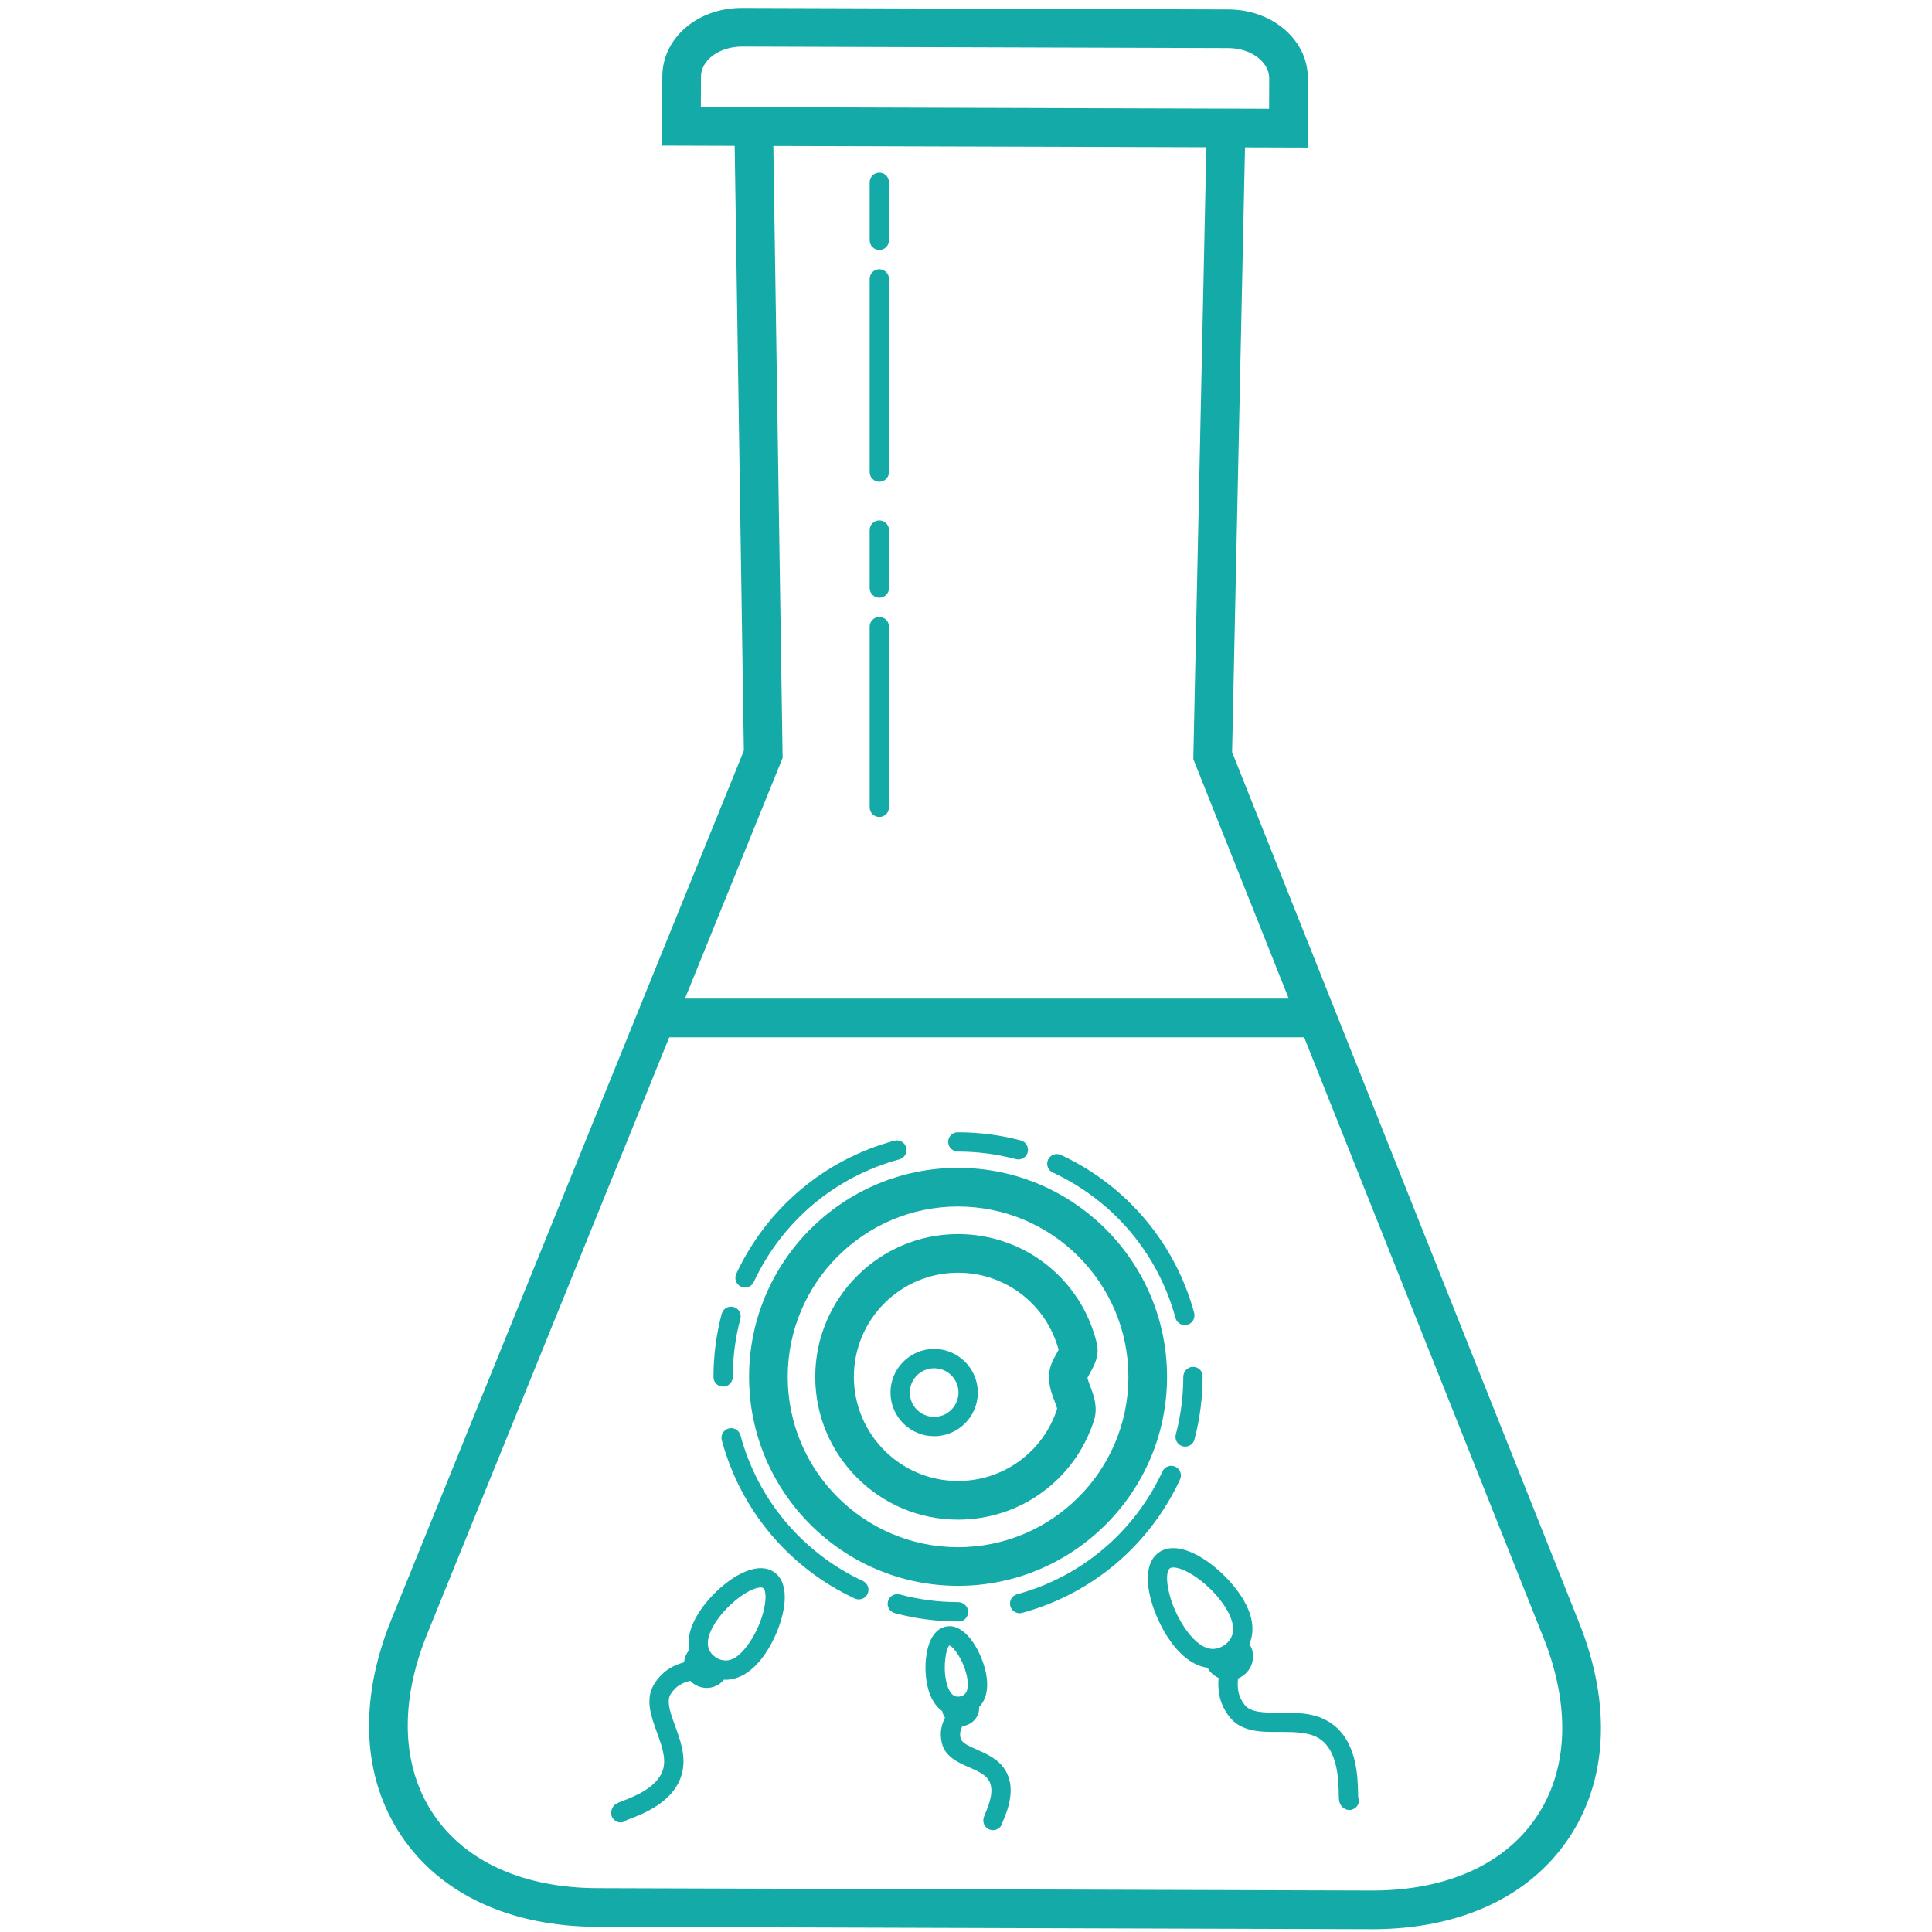 <?xml version="1.0" encoding="utf-8"?>
<!-- Generator: Adobe Illustrator 16.0.0, SVG Export Plug-In . SVG Version: 6.00 Build 0)  -->
<!DOCTYPE svg PUBLIC "-//W3C//DTD SVG 1.1//EN" "http://www.w3.org/Graphics/SVG/1.1/DTD/svg11.dtd">
<svg version="1.1" id="Слой_1" xmlns="http://www.w3.org/2000/svg" xmlns:xlink="http://www.w3.org/1999/xlink" x="0px" y="0px"
	 width="100px" height="100px" viewBox="0 0 100 100" enable-background="new 0 0 100 100" xml:space="preserve">
<path fill="#13AAA7" d="M37.429,71.771c0.276,0,0.5-0.229,0.5-0.506c0-1.018,0.132-2.028,0.393-3.005
	c0.071-0.267-0.088-0.541-0.354-0.611c-0.271-0.073-0.542,0.088-0.612,0.354c-0.282,1.062-0.426,2.158-0.426,3.263v0.012
	C36.929,71.554,37.152,71.771,37.429,71.771z"/>
<path fill="#13AAA7" d="M60.835,75.915c-0.249-0.114-0.548-0.008-0.664,0.243c-1.457,3.137-4.199,5.455-7.524,6.359
	c-0.267,0.072-0.424,0.348-0.352,0.614c0.061,0.223,0.262,0.368,0.482,0.368c0.043,0,0.087-0.005,0.131-0.018
	c3.611-0.982,6.589-3.498,8.169-6.902C61.193,76.329,61.085,76.031,60.835,75.915z"/>
<path fill="#13AAA7" d="M49.634,83.925c0.276,0,0.478-0.224,0.478-0.5s-0.247-0.5-0.523-0.5c-1.021,0-2.035-0.133-3.016-0.396
	c-0.269-0.072-0.54,0.089-0.612,0.354c-0.071,0.268,0.088,0.541,0.354,0.613c1.064,0.284,2.165,0.429,3.273,0.429H49.634z"/>
<path fill="#13AAA7" d="M44.665,81.834c-3.133-1.466-5.443-4.215-6.339-7.543c-0.071-0.266-0.343-0.424-0.612-0.353
	c-0.267,0.072-0.425,0.347-0.353,0.612c0.972,3.613,3.479,6.598,6.88,8.188c0.068,0.032,0.141,0.047,0.212,0.047
	c0.188,0,0.368-0.106,0.453-0.288C45.023,82.248,44.915,81.951,44.665,81.834z"/>
<path fill="#13AAA7" d="M54.491,60.688c3.136,1.459,5.451,4.204,6.353,7.53c0.061,0.222,0.262,0.369,0.482,0.369
	c0.043,0,0.087-0.006,0.131-0.019c0.267-0.071,0.424-0.347,0.352-0.613c-0.979-3.611-3.492-6.591-6.896-8.175
	c-0.248-0.114-0.547-0.009-0.664,0.242S54.241,60.572,54.491,60.688z"/>
<path fill="#13AAA7" d="M61.247,71.266c0,1.009-0.13,2.013-0.387,2.982c-0.07,0.268,0.089,0.541,0.355,0.611
	c0.043,0.012,0.086,0.018,0.128,0.018c0.222,0,0.424-0.148,0.483-0.373c0.278-1.053,0.42-2.143,0.42-3.238v-0.034
	c0-0.276-0.224-0.483-0.5-0.483S61.247,70.989,61.247,71.266z"/>
<path fill="#13AAA7" d="M38.351,66.595c0.069,0.032,0.141,0.047,0.212,0.047c0.188,0,0.368-0.106,0.453-0.288
	c1.463-3.135,4.209-5.447,7.536-6.346c0.267-0.072,0.425-0.347,0.353-0.613c-0.071-0.267-0.349-0.425-0.612-0.353
	c-3.613,0.976-6.595,3.486-8.183,6.888C37.992,66.18,38.101,66.479,38.351,66.595z"/>
<path fill="#13AAA7" d="M49.588,59.606c1.016,0,2.022,0.131,2.993,0.39c0.043,0.011,0.087,0.017,0.129,0.017
	c0.222,0,0.424-0.147,0.483-0.372c0.071-0.267-0.088-0.54-0.354-0.611c-1.055-0.28-2.148-0.423-3.251-0.423h-0.023
	c-0.276,0-0.488,0.224-0.488,0.5S49.312,59.606,49.588,59.606z"/>
<path fill="#13AAA7" d="M49.588,60.448c-5.964,0-10.816,4.853-10.816,10.817s4.853,10.817,10.816,10.817
	c5.965,0,10.818-4.853,10.818-10.817S55.553,60.448,49.588,60.448z M49.588,80.083c-4.861,0-8.816-3.956-8.816-8.817
	c0-4.862,3.955-8.817,8.816-8.817c4.862,0,8.818,3.955,8.818,8.817C58.406,76.127,54.45,80.083,49.588,80.083z"/>
<path fill="#13AAA7" d="M49.588,63.876c-4.075,0-7.391,3.314-7.391,7.39s3.315,7.391,7.391,7.391c3.218,0,6.044-2.059,7.033-5.122
	c0.221-0.681-0.008-1.295-0.175-1.742c-0.072-0.192-0.153-0.41-0.159-0.468c0.015-0.052,0.092-0.188,0.143-0.28
	c0.198-0.351,0.497-0.88,0.34-1.522C55.964,66.197,53.011,63.876,49.588,63.876z M54.572,72.491c0.057,0.151,0.142,0.38,0.146,0.428
	c-0.723,2.235-2.784,3.737-5.131,3.737c-2.973,0-5.391-2.418-5.391-5.391c0-2.972,2.418-5.39,5.391-5.39
	c2.452,0,4.574,1.634,5.206,3.991c-0.029,0.059-0.073,0.137-0.106,0.195c-0.166,0.295-0.395,0.7-0.395,1.203
	C54.293,71.743,54.447,72.157,54.572,72.491z"/>
<path fill="#13AAA7" d="M48.351,69.821c-1.245,0-2.259,1.013-2.259,2.258s1.014,2.259,2.259,2.259c1.246,0,2.26-1.014,2.26-2.259
	S49.597,69.821,48.351,69.821z M48.351,73.338c-0.694,0-1.259-0.564-1.259-1.259c0-0.693,0.564-1.258,1.259-1.258
	s1.26,0.564,1.26,1.258C49.61,72.773,49.045,73.338,48.351,73.338z"/>
<path fill="#13AAA7" d="M70.293,92.814c-0.014-0.809-0.046-2.705-1.405-3.627c-0.799-0.545-1.77-0.544-2.651-0.543
	c-0.81,0.008-1.506,0.003-1.82-0.407c-0.35-0.453-0.384-0.883-0.335-1.36c0.481-0.202,0.812-0.683,0.775-1.238
	c-0.016-0.2-0.088-0.382-0.188-0.547c0.234-0.547,0.317-1.438-0.556-2.667c-0.791-1.111-2.246-2.294-3.384-2.294
	c-0.288,0-0.541,0.075-0.752,0.226c-1.136,0.81-0.367,3.225,0.599,4.584c0.701,0.983,1.398,1.308,1.928,1.385
	c0.126,0.233,0.328,0.412,0.571,0.525c-0.049,0.553-0.008,1.276,0.549,1.997c0.612,0.801,1.643,0.807,2.613,0.797
	c0.774,0,1.544-0.002,2.088,0.369c0.931,0.632,0.957,2.164,0.968,2.818c0.005,0.26,0.007,0.378,0.055,0.5
	c0.08,0.206,0.287,0.354,0.499,0.354c0.053,0,0.106-0.01,0.158-0.03c0.258-0.1,0.396-0.352,0.296-0.608
	C70.295,93,70.295,92.919,70.293,92.814z M61.391,84.36c-0.92-1.295-1.19-2.935-0.833-3.188c0.037-0.027,0.096-0.041,0.172-0.041
	c0.585,0,1.783,0.77,2.569,1.873c0.313,0.439,0.774,1.265,0.364,1.86l-0.001,0.001c-0.067,0.102-0.163,0.196-0.276,0.277
	c-0.18,0.128-0.362,0.196-0.554,0.204l-0.054,0.002v-0.001C62.331,85.348,61.852,85.007,61.391,84.36z"/>
<path fill="#13AAA7" d="M50.559,90.559c-0.401-0.178-0.781-0.346-0.836-0.573c-0.063-0.25-0.013-0.443,0.088-0.642
	c0.365-0.039,0.687-0.274,0.819-0.631c0.041-0.115,0.052-0.234,0.049-0.353c0.286-0.304,0.542-0.847,0.349-1.787
	c-0.2-0.97-0.938-2.403-1.888-2.403l-0.184,0.02c-0.273,0.055-0.763,0.293-0.968,1.264c-0.114,0.535-0.113,1.187,0.001,1.745
	c0.154,0.747,0.471,1.149,0.779,1.366c0.024,0.123,0.074,0.236,0.145,0.343c-0.161,0.322-0.3,0.76-0.162,1.315
	c0.17,0.706,0.825,0.995,1.404,1.25c0.43,0.189,0.836,0.369,1.025,0.676c0.323,0.517-0.024,1.342-0.174,1.695
	c-0.067,0.16-0.104,0.248-0.11,0.364c-0.012,0.276,0.203,0.509,0.479,0.521c0.008,0.001,0.015,0.001,0.021,0.001
	c0.236,0,0.438-0.165,0.488-0.39l0.044-0.108c0.191-0.453,0.699-1.657,0.101-2.612C51.678,91.052,51.083,90.79,50.559,90.559z
	 M49.133,85.17c0.207,0.037,0.736,0.74,0.915,1.605c0.059,0.283,0.113,0.787-0.183,0.969c-0.044,0.027-0.103,0.05-0.172,0.064
	c-0.096,0.02-0.179,0.016-0.262-0.016c-0.209-0.078-0.373-0.361-0.463-0.797C48.791,86.131,49.001,85.275,49.133,85.17z"/>
<path fill="#13AAA7" d="M39.376,81.169c-1.052,0-2.385,1.108-3.104,2.15c-0.619,0.896-0.695,1.595-0.599,2.09
	c-0.157,0.182-0.24,0.405-0.269,0.632c-0.49,0.136-1.09,0.406-1.528,1.1c-0.229,0.359-0.306,0.77-0.239,1.258l0,0l0,0V88.4
	c0,0.001,0.001,0.002,0.001,0.004c0.057,0.416,0.213,0.844,0.363,1.259c0.234,0.642,0.477,1.306,0.332,1.872
	c-0.248,0.972-1.537,1.465-2.087,1.674c-0.217,0.083-0.325,0.125-0.42,0.206c-0.209,0.181-0.266,0.521-0.085,0.729
	c0.104,0.12,0.242,0.187,0.381,0.187c0.102,0,0.203-0.036,0.291-0.112c0.038-0.019,0.104-0.043,0.189-0.074
	c0.695-0.267,2.324-0.889,2.699-2.361c0.222-0.867-0.088-1.715-0.361-2.463c-0.14-0.383-0.271-0.744-0.313-1.056l0,0v-0.001
	c-0.034-0.25-0.006-0.432,0.094-0.588c0.261-0.413,0.6-0.574,1.002-0.68c0.22,0.229,0.523,0.371,0.853,0.371
	c0.165,0,0.326-0.034,0.48-0.103c0.169-0.075,0.306-0.191,0.42-0.329c0.023,0,0.046,0.009,0.069,0.009
	c0.517,0,1.292-0.231,2.052-1.331c0.871-1.264,1.541-3.501,0.473-4.239C39.873,81.238,39.64,81.169,39.376,81.169z M38.773,85.046
	c-0.474,0.685-0.929,1.004-1.432,0.871c-0.103-0.025-0.206-0.074-0.309-0.145c-0.158-0.109-0.265-0.235-0.329-0.389l-0.001-0.003
	c-0.159-0.368-0.02-0.898,0.391-1.493c0.68-0.983,1.766-1.719,2.282-1.719c0.039,0,0.093,0.005,0.125,0.027
	C39.776,82.387,39.614,83.826,38.773,85.046z"/>
<path fill="#13AAA7" d="M81.747,84.025L63.773,38.929l0.668-31.302l3.24,0.01l0.013-3.576c0.003-0.992-0.447-1.912-1.27-2.591
	c-0.765-0.63-1.774-0.979-2.844-0.981L38.403,0.41c-2.307,0-4.117,1.559-4.121,3.549l-0.012,3.576l3.756,0.012l0.476,31.306
	l-18.25,44.985c-1.696,4.186-1.51,8.158,0.523,11.185c2.032,3.024,5.635,4.696,10.145,4.709l40.062,0.123c0.02,0,0.038,0,0.058,0
	c4.485,0,8.077-1.649,10.118-4.649C83.208,92.192,83.418,88.222,81.747,84.025z M36.282,3.964c0.002-0.856,0.953-1.554,2.127-1.554
	l25.166,0.078c0.608,0.001,1.168,0.188,1.577,0.525c0.351,0.289,0.543,0.659,0.542,1.041l-0.005,1.576l-2.197-0.007
	c-0.003,0-0.006-0.002-0.009-0.002c-0.008,0-0.015,0-0.021,0c-0.003,0-0.007,0.002-0.01,0.002L39.015,5.549
	c-0.001,0-0.002,0-0.003,0c-0.005,0-0.01,0-0.016,0c-0.001,0-0.002,0-0.002,0l-2.718-0.008L36.282,3.964z M40.027,7.553L62.44,7.62
	L61.77,39.089l-0.004,0.203l4.941,12.397H35.452l5.056-12.461L40.027,7.553z M79.504,94.08c-1.657,2.435-4.662,3.774-8.465,3.774
	c-0.018,0-0.034,0-0.052,0l-40.062-0.123c-3.825-0.011-6.841-1.368-8.49-3.825c-1.651-2.457-1.769-5.767-0.33-9.316l12.535-30.9
	h32.863L79.89,84.765C81.307,88.325,81.17,91.633,79.504,94.08z"/>
<path fill="#13AAA7" d="M45.514,12.936c0.276,0,0.5-0.224,0.5-0.5v-3c0-0.276-0.224-0.5-0.5-0.5s-0.5,0.224-0.5,0.5v3
	C45.014,12.712,45.237,12.936,45.514,12.936z"/>
<path fill="#13AAA7" d="M45.514,30.936c0.276,0,0.5-0.224,0.5-0.5v-3c0-0.276-0.224-0.5-0.5-0.5s-0.5,0.224-0.5,0.5v3
	C45.014,30.712,45.237,30.936,45.514,30.936z"/>
<path fill="#13AAA7" d="M45.514,24.936c0.276,0,0.5-0.224,0.5-0.5v-10c0-0.276-0.224-0.5-0.5-0.5s-0.5,0.224-0.5,0.5v10
	C45.014,24.712,45.237,24.936,45.514,24.936z"/>
<path fill="#13AAA7" d="M45.514,42.287c0.276,0,0.5-0.224,0.5-0.5v-9.352c0-0.276-0.224-0.5-0.5-0.5s-0.5,0.224-0.5,0.5v9.352
	C45.014,42.063,45.237,42.287,45.514,42.287z"/>
</svg>
